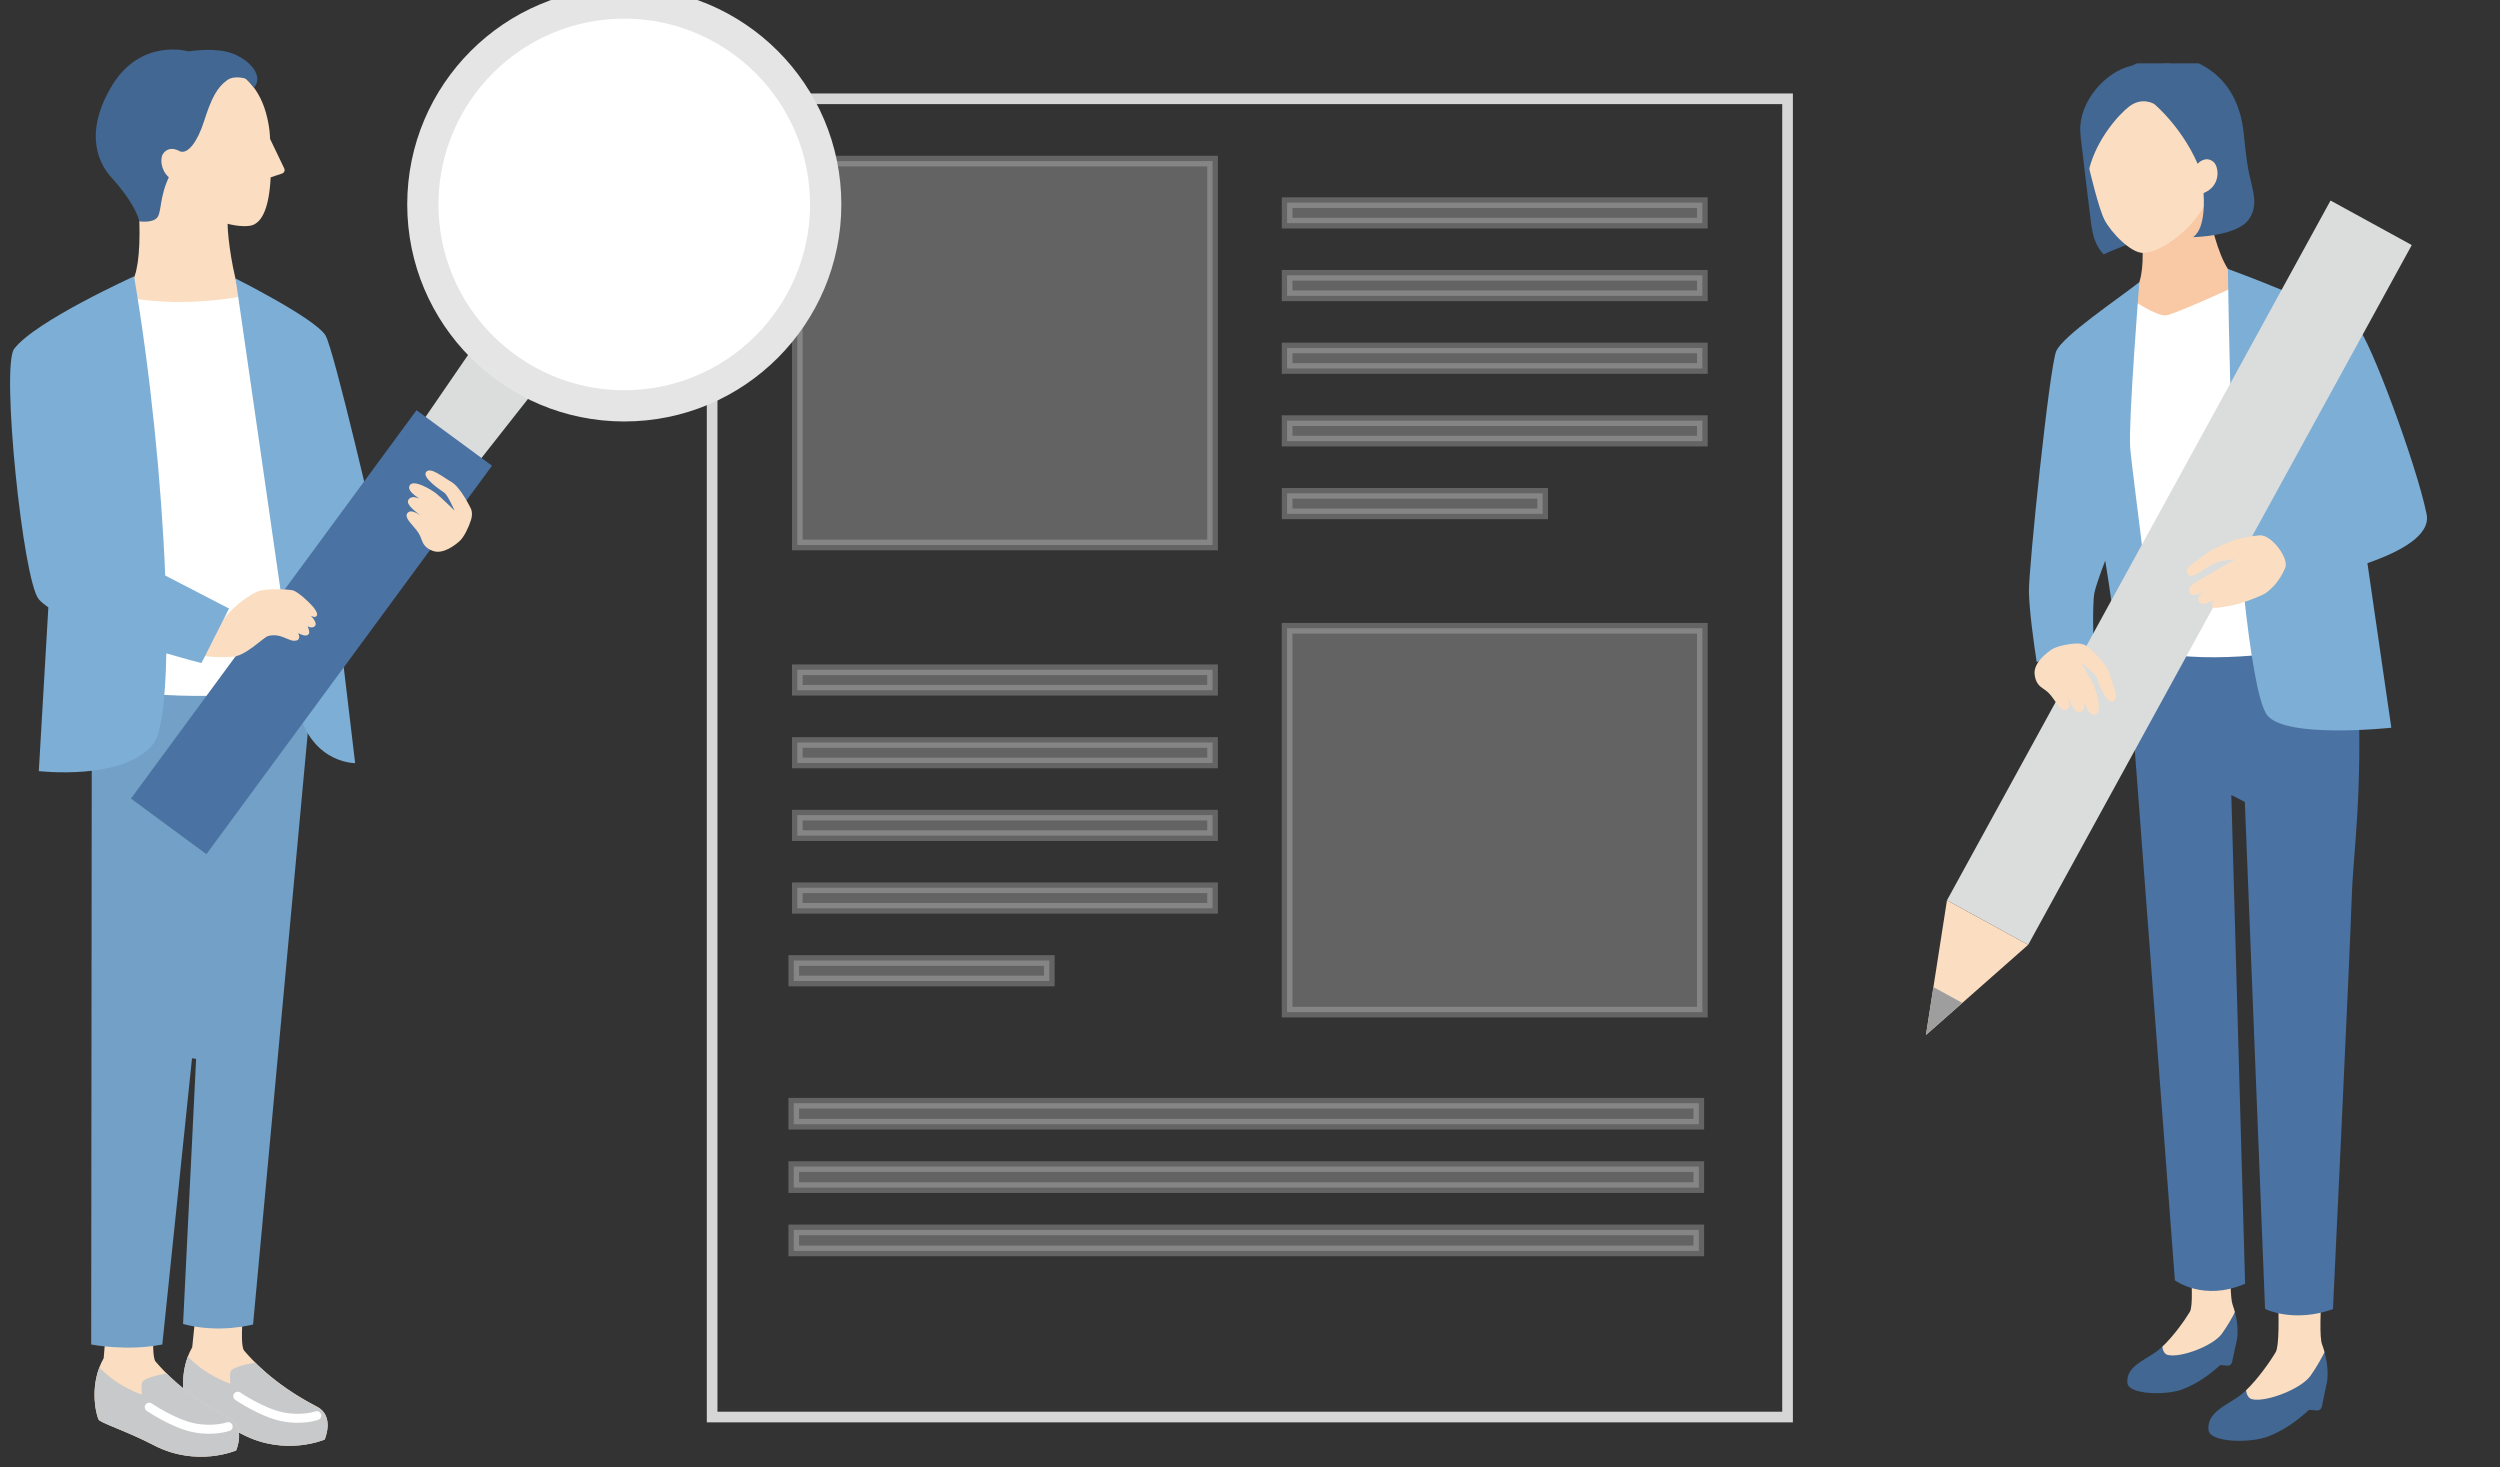<svg width="184" height="108" viewBox="0 0 184 108" fill="none" xmlns="http://www.w3.org/2000/svg">
<rect x="0" y="0" width="184" height="108" fill="#333333" stroke="none"/>
<g clip-path="url(#clip0_11130_10699)">
<path d="M171.086 99.514C171.031 99.304 170.968 99.115 170.905 98.949C170.511 97.918 171.201 91.227 171.201 91.227L167.416 91.18C167.416 91.18 168.009 98.634 167.492 99.516C167.064 100.243 166.164 101.511 165.311 102.322L165.104 103.672L167.595 103.847L170.773 101.401L171.088 99.516L171.086 99.514Z" fill="#FBDEC1"/>
<path d="M159.144 99.118C159.937 98.375 160.776 97.215 161.175 96.546C161.658 95.737 160.787 88.789 160.787 88.789L164.275 88.86C164.275 88.86 163.968 95.094 164.325 96.047C164.383 96.199 164.438 96.375 164.488 96.567L164.31 98.317L160.9 100.475L158.742 100.546L159.141 99.115L159.144 99.118Z" fill="#FBDEC1"/>
<path d="M164.492 96.569C164.303 96.942 163.978 97.535 163.532 98.16C162.881 99.068 160.474 99.955 159.552 99.724C159.295 99.661 159.187 99.399 159.145 99.115C158.977 99.273 158.812 99.412 158.652 99.522C157.741 100.155 156.458 100.624 156.578 101.798C156.665 102.648 159.426 102.714 160.621 102.257C161.689 101.848 162.555 101.241 163.411 100.467L163.92 100.514C164.091 100.53 164.246 100.415 164.282 100.247L164.642 98.58C164.755 97.892 164.645 97.152 164.492 96.566V96.569Z" fill="#416792"/>
<path d="M171.086 99.516C170.884 99.922 170.538 100.568 170.057 101.251C169.359 102.243 166.755 103.225 165.752 102.983C165.474 102.915 165.354 102.631 165.306 102.327C165.125 102.498 164.947 102.65 164.776 102.773C163.792 103.469 162.406 103.986 162.545 105.259C162.647 106.18 165.64 106.23 166.934 105.726C168.091 105.275 169.023 104.608 169.947 103.763L170.501 103.81C170.687 103.826 170.855 103.7 170.892 103.519L171.267 101.707C171.383 100.959 171.26 100.159 171.089 99.523L171.086 99.516Z" fill="#416792"/>
<path d="M153.209 10.664C153.209 10.664 153.684 14.757 153.894 16.363C154.036 17.46 154.262 18.114 154.826 18.725C154.826 18.725 157.469 17.481 159.406 17.208L156.907 10.145L153.212 10.664H153.209Z" fill="#416792"/>
<path d="M156.555 47.743L160.072 94.23C160.072 94.23 162.175 95.812 165.24 94.482L164.225 58.513L165.219 59.022L166.708 96.338C166.708 96.338 168.779 97.393 171.706 96.353C171.706 96.353 172.963 70.012 173.081 66.233C173.199 62.453 173.911 58.728 173.543 49.998L171.183 47.129L159.374 46.52L156.555 47.745V47.743Z" fill="#4A72A2"/>
<path d="M158.374 25.391L165.558 20.81C163.133 21.172 162.282 13.836 162.282 13.836L159.684 15.385L157.523 16.666C157.523 16.666 158.429 21.776 156.15 22.096L158.376 25.391H158.374Z" fill="#F8C9A4"/>
<path d="M161.548 16.165C160.823 17.099 159.031 18.585 157.731 18.614C156.836 18.632 155.371 17.12 154.886 16.172C154.463 15.346 153.802 12.576 153.686 12.051C153.568 11.526 152.25 6.634 157.059 5.106C162.005 3.536 164 6.909 164.401 8.463C164.816 10.07 165.364 12.49 162.472 14.776C162.472 14.776 162.057 15.514 161.548 16.167V16.165Z" fill="#FBDEC1"/>
<path d="M165.508 16.156C166.238 15.119 165.826 14.114 165.54 12.799C165.306 11.725 165.23 10.557 165.112 9.594C164.773 6.84 163.269 5.108 161.159 4.394C159.048 3.68 156.917 4.83 156.917 4.83C154.919 5.26 152.998 7.528 153.108 9.68C153.142 10.368 153.239 10.917 153.347 11.337C153.539 12.08 153.77 12.418 153.77 12.418C154.305 10.281 155.898 8.457 156.717 7.832C157.673 7.105 158.549 7.654 158.549 7.654C158.549 7.654 160.82 9.526 161.988 12.649C161.988 12.649 162.749 16.495 161.411 17.453C161.411 17.453 164.629 17.405 165.508 16.153V16.156Z" fill="#416792"/>
<path d="M162.179 14.212C163.497 13.681 163.326 12.246 162.898 11.904C162.295 11.421 161.743 12.054 161.743 12.054L161.342 12.374L161.893 14.34L162.179 14.212Z" fill="#FBDEC1"/>
<path d="M156.784 21.97C156.784 21.97 158.729 23.306 159.427 23.209C160.128 23.112 164.845 20.934 164.845 20.934L166.247 24.07L168.961 47.865C168.961 47.865 161.829 49.122 157.58 47.692L155.338 24.16L156.784 21.97Z" fill="white"/>
<path d="M156.778 32.858C156.655 30.908 157.455 20.766 157.455 20.766C155.725 22.12 151.88 24.687 151.347 25.826C150.846 26.9 149.3 41.928 149.329 43.531C149.355 44.954 149.678 47.269 149.898 48.713L154.106 48.017C154.048 46.899 154.014 44.369 154.14 43.668C154.208 43.282 154.573 42.235 154.943 41.264C155.242 43.069 155.539 45.064 155.715 46.975C155.909 49.065 155.565 54.315 155.565 54.315C157.61 54.315 158.077 53.044 158.571 51.989C159.19 50.666 156.899 34.809 156.775 32.858H156.778Z" fill="#7CAED6"/>
<path d="M178.597 37.834C177.841 34.125 174.36 24.814 173.541 24.137C171.698 22.612 163.971 19.793 163.971 19.793C163.971 19.793 164.068 26.691 164.27 32.035C164.472 37.38 165.533 50.814 166.845 52.612C168.157 54.407 176.001 53.56 176.001 53.56L174.242 41.448C176.749 40.577 178.912 39.367 178.599 37.837L178.597 37.834Z" fill="#7CAED6"/>
<path d="M171.528 14.76L143.297 66.262L149.275 69.538L177.506 18.037L171.528 14.76Z" fill="#DBDCDC"/>
<path d="M143.296 66.262L141.75 76.176L149.273 69.538L143.296 66.262Z" fill="#FBDEC1"/>
<path d="M142.301 72.648L144.425 73.814L141.75 76.174L142.301 72.648Z" fill="#9E9E9F"/>
<path d="M152.131 52.22C152.485 52.018 152.21 51.37 152.144 51.191C152.37 51.659 152.7 52.535 153.102 52.42C153.446 52.32 153.451 51.921 153.404 51.627C153.59 52.168 153.845 52.714 154.226 52.588C154.769 52.407 154.283 50.861 154.105 50.459C153.924 50.057 153.173 48.766 153.173 48.766C153.173 48.766 154.189 49.548 154.31 49.858C154.43 50.168 155.013 51.861 155.525 51.619C156 51.396 155.462 50.291 155.249 49.54C155.031 48.761 153.677 47.629 153.677 47.629C153.677 47.629 153.399 47.33 152.795 47.362C152.191 47.393 151.364 47.569 151.015 47.797C150.666 48.026 149.661 48.766 149.747 49.622C149.81 50.26 150.11 50.509 150.401 50.701C150.692 50.892 150.866 51.047 151.178 51.498C151.556 52.044 151.813 52.401 152.131 52.22Z" fill="#FBDEC1"/>
<path d="M161.522 41.391C161.798 41.175 162.333 40.779 162.735 40.524C163.136 40.27 164.491 39.721 164.491 39.721C165.165 39.574 165.48 39.474 166.302 39.401C167.181 39.325 168.491 41.107 168.192 41.797C167.709 42.905 167.184 43.294 166.866 43.574C166.588 43.824 165.404 44.231 165.121 44.33C164.871 44.42 164.197 44.598 163.585 44.677C163.252 44.721 162.887 44.832 162.811 44.606C162.73 44.364 162.984 44.165 162.984 44.165C162.541 44.354 161.997 44.645 161.827 44.27C161.656 43.895 162.102 43.614 162.367 43.451C161.926 43.645 161.428 43.992 161.186 43.658C160.945 43.325 161.346 43.044 161.603 42.868C161.861 42.692 164.525 41.157 164.525 41.157C164.525 41.157 163.601 41.23 163.231 41.37C162.861 41.509 162.669 41.6 162.239 41.897C161.808 42.194 161.225 42.59 161.002 42.236C160.779 41.881 161.241 41.603 161.519 41.385L161.522 41.391Z" fill="#FBDEC1"/>
</g>
<rect x="52.413" y="7.271" width="79.151" height="97.023" stroke="#D6D6D6" stroke-width="0.784"/>
<rect opacity="0.3" x="58.683" y="11.857" width="30.563" height="28.253" fill="#D4D4D4" stroke="#D6D6D6" stroke-width="0.784"/>
<rect opacity="0.3" x="94.732" y="14.915" width="30.563" height="1.509" fill="#D4D4D4" stroke="#D6D6D6" stroke-width="0.784"/>
<rect opacity="0.3" x="94.732" y="20.263" width="30.563" height="1.509" fill="#D4D4D4" stroke="#D6D6D6" stroke-width="0.784"/>
<rect opacity="0.3" x="94.732" y="25.611" width="30.563" height="1.509" fill="#D4D4D4" stroke="#D6D6D6" stroke-width="0.784"/>
<rect opacity="0.3" x="94.732" y="30.958" width="30.563" height="1.509" fill="#D4D4D4" stroke="#D6D6D6" stroke-width="0.784"/>
<rect opacity="0.3" x="94.732" y="36.31" width="18.808" height="1.509" fill="#D4D4D4" stroke="#D6D6D6" stroke-width="0.784"/>
<rect opacity="0.3" x="-0.392" y="0.392" width="30.563" height="28.253" transform="matrix(-1 0 0 1 124.902 45.848)" fill="#D4D4D4" stroke="#D6D6D6" stroke-width="0.784"/>
<rect opacity="0.3" x="-0.392" y="0.392" width="30.563" height="1.509" transform="matrix(-1 0 0 1 88.853 48.902)" fill="#D4D4D4" stroke="#D6D6D6" stroke-width="0.784"/>
<rect opacity="0.3" x="-0.392" y="0.392" width="30.563" height="1.509" transform="matrix(-1 0 0 1 88.853 54.254)" fill="#D4D4D4" stroke="#D6D6D6" stroke-width="0.784"/>
<rect opacity="0.3" x="-0.392" y="0.392" width="30.563" height="1.509" transform="matrix(-1 0 0 1 88.853 59.602)" fill="#D4D4D4" stroke="#D6D6D6" stroke-width="0.784"/>
<rect opacity="0.3" x="-0.392" y="0.392" width="30.563" height="1.509" transform="matrix(-1 0 0 1 88.853 64.949)" fill="#D4D4D4" stroke="#D6D6D6" stroke-width="0.784"/>
<rect opacity="0.3" x="-0.392" y="0.392" width="66.612" height="1.547" transform="matrix(-1 0 0 1 124.64 80.805)" fill="#D4D4D4" stroke="#D6D6D6" stroke-width="0.784"/>
<rect opacity="0.3" x="-0.392" y="0.392" width="66.612" height="1.547" transform="matrix(-1 0 0 1 124.64 85.469)" fill="#D4D4D4" stroke="#D6D6D6" stroke-width="0.784"/>
<rect opacity="0.3" x="-0.392" y="0.392" width="66.612" height="1.547" transform="matrix(-1 0 0 1 124.64 90.129)" fill="#D4D4D4" stroke="#D6D6D6" stroke-width="0.784"/>
<rect opacity="0.3" x="-0.392" y="0.392" width="18.808" height="1.509" transform="matrix(-1 0 0 1 76.837 70.301)" fill="#D4D4D4" stroke="#D6D6D6" stroke-width="0.784"/>
<g clip-path="url(#clip1_11130_10699)">
<path d="M18.111 94.633C18.111 94.633 17.531 98.904 17.972 99.41C18.412 99.916 20.039 101.839 23.328 103.53C24.662 104.216 23.897 105.948 23.897 105.948C23.897 105.948 21.012 107.204 17.869 105.579C15.713 104.463 13.881 103.923 13.766 103.661C13.522 103.102 13.108 100.985 14.148 99.156L14.596 94.785L18.111 94.635V94.633Z" fill="#FBDEC1"/>
<path d="M13.827 99.836C14.244 100.289 15.253 101.22 16.954 101.846C16.927 101.573 16.909 101.233 16.954 100.994C17.03 100.583 18.494 100.336 18.785 100.292C19.637 101.138 21.099 102.388 23.324 103.534C24.658 104.22 23.893 105.952 23.893 105.952C23.893 105.952 21.008 107.208 17.866 105.583C15.709 104.466 13.877 103.927 13.762 103.665C13.547 103.175 13.204 101.484 13.825 99.841L13.827 99.836Z" fill="#C8C9CA"/>
<path d="M21.91 104.717C22.806 104.717 23.39 104.512 23.425 104.499C23.595 104.439 23.684 104.25 23.624 104.08C23.564 103.91 23.375 103.82 23.207 103.881C23.207 103.881 22.172 104.235 20.794 103.941C19.376 103.637 17.699 102.5 17.683 102.487C17.534 102.384 17.329 102.424 17.227 102.573C17.125 102.722 17.164 102.927 17.313 103.029C17.387 103.079 19.116 104.253 20.657 104.583C21.116 104.68 21.54 104.717 21.913 104.717H21.91Z" fill="white"/>
<path d="M11.52 95.289C11.52 95.289 11.011 99.71 11.454 100.216C11.894 100.721 13.522 102.645 16.811 104.335C18.144 105.022 17.379 106.754 17.379 106.754C17.379 106.754 14.494 108.009 11.352 106.385C9.195 105.268 7.363 104.728 7.248 104.466C7.004 103.908 6.59 101.791 7.631 99.962L8.005 95.441L11.52 95.292V95.289Z" fill="#FBDEC1"/>
<path d="M7.314 100.637C7.73 101.09 8.739 102.02 10.44 102.647C10.414 102.374 10.395 102.033 10.44 101.795C10.516 101.384 11.981 101.137 12.272 101.093C13.123 101.939 14.586 103.189 16.811 104.334C18.144 105.021 17.379 106.753 17.379 106.753C17.379 106.753 14.494 108.008 11.352 106.384C9.195 105.267 7.363 104.727 7.248 104.465C7.033 103.975 6.69 102.285 7.311 100.642L7.314 100.637Z" fill="#C8C9CA"/>
<path d="M15.394 105.523C16.291 105.523 16.875 105.318 16.909 105.305C17.079 105.245 17.168 105.056 17.108 104.886C17.048 104.716 16.859 104.626 16.691 104.687C16.691 104.687 15.654 105.041 14.278 104.747C12.863 104.446 11.183 103.306 11.167 103.295C11.018 103.193 10.813 103.232 10.711 103.382C10.609 103.531 10.648 103.735 10.798 103.838C10.871 103.887 12.601 105.061 14.142 105.392C14.6 105.489 15.025 105.525 15.397 105.525L15.394 105.523Z" fill="white"/>
<path d="M6.708 45.951H22.56L22.877 51.504L18.626 97.481C18.626 97.481 16.124 98.168 13.474 97.445L14.434 77.932L14.132 77.89L11.947 98.954C9.35 99.473 6.711 98.954 6.711 98.954L6.755 53.891L6.711 45.945L6.708 45.951Z" fill="#72A0C6"/>
<path d="M9.606 20.886C10.073 20.385 10.335 18.755 10.256 16.292L10.34 12.505L16.727 12.477L16.753 16.546C16.771 17.618 17.143 20.223 17.659 21.591L18.092 24.201L14.355 26.827L9.418 24.563L9.604 20.889L9.606 20.886Z" fill="#FBDEC1"/>
<path d="M10.336 50.994C15.08 51.563 22.029 50.874 22.029 50.874L19.993 27.889L18.347 21.715C18.347 21.715 13.79 22.724 9.605 21.917L8.795 29.042L10.334 50.994H10.336Z" fill="white"/>
<path d="M13.416 13.867C14.336 16.309 17.806 16.899 18.623 16.556C19.127 16.346 19.792 15.665 19.921 13.052L20.765 12.769C20.916 12.717 20.99 12.544 20.922 12.4L19.879 10.225C19.866 10.031 19.86 9.834 19.837 9.63C19.203 4.407 15.125 4.674 15.125 4.674C15.125 4.674 11.503 4.496 10.518 8.249C9.454 12.297 13.419 13.87 13.419 13.87L13.416 13.867Z" fill="#FBDEC1"/>
<path d="M12.426 13.046C11.826 12.521 11.768 11.652 12.006 11.313C12.478 10.645 13.225 11.13 13.225 11.13C13.815 11.389 14.535 10.441 15.015 8.929C15.562 7.204 15.99 6.423 16.716 5.902C17.268 5.506 18.102 5.797 18.102 5.797C18.309 5.983 18.508 6.203 18.697 6.455C19.541 5.436 18.023 4.091 16.619 3.792C15.379 3.528 13.883 3.782 13.883 3.782C13.883 3.782 10.298 2.728 8.149 6.455C6.092 10.021 7.378 12.218 8.296 13.171C8.296 13.171 9.902 14.898 10.256 16.29C10.256 16.29 11.191 16.431 11.553 16.036C11.904 15.65 11.718 14.563 12.426 13.046Z" fill="#416792"/>
<path d="M34.477 34.929L41.078 26.541L36.482 23.16L30.36 32.086L34.477 34.929Z" fill="#DBDCDC"/>
<path d="M23.953 24.685C24.574 25.665 27.781 39.612 27.781 39.612L24.183 39.858C24.794 44.811 26.138 56.166 26.138 56.166C26.138 56.166 22.443 56.224 21.751 51.203C21.059 46.181 17.338 20.5 17.338 20.5C17.338 20.5 23.148 23.406 23.955 24.682L23.953 24.685Z" fill="#7CAED6"/>
<path d="M9.638 58.776L15.191 62.867L36.213 34.277L30.655 30.191L9.638 58.776Z" fill="#4A72A2"/>
<path d="M15.412 45.262L16.453 45.573C17.221 44.515 18.623 43.639 19.005 43.514C19.684 43.288 21.086 43.362 21.521 43.443C21.956 43.524 23.002 44.559 23.19 44.853C23.379 45.146 23.4 45.34 23.19 45.406C23.128 45.424 23.02 45.387 22.886 45.322C23.012 45.458 23.342 45.846 23.201 46.048C23.085 46.21 22.886 46.21 22.643 46.105C22.708 46.247 22.808 46.514 22.734 46.643C22.651 46.789 22.444 46.85 22.009 46.627C21.99 46.616 21.969 46.606 21.948 46.595C22.024 46.758 22.158 47.164 21.639 47.161C21.366 47.161 20.965 46.905 20.585 46.808C20.261 46.724 19.959 46.745 19.731 46.813C19.346 46.928 18.028 48.359 17.019 48.346C17.019 48.346 15.468 48.448 14.582 48.178L15.412 45.267V45.262Z" fill="#FBDEC1"/>
<path d="M2.856 44.106C1.688 42.733 0.071 26.983 1.038 25.683C2.552 23.65 9.866 20.34 9.866 20.34C11.088 27.52 11.897 35.73 12.159 42.358L16.855 44.787L14.827 48.804C14.827 48.804 13.753 48.529 12.241 48.086C12.178 51.543 11.871 53.996 11.281 54.751C9.141 57.492 2.856 56.753 2.856 56.753L3.559 44.701C3.263 44.499 3.022 44.3 2.856 44.106Z" fill="#7CAED6"/>
<path d="M45.947 31.02C37.124 31.02 29.972 23.868 29.972 15.045C29.972 6.223 37.124 -0.93 45.947 -0.93C54.77 -0.93 61.922 6.223 61.922 15.045C61.922 23.868 54.77 31.02 45.947 31.02Z" fill="#E5E5E6"/>
<path d="M47.197 28.665C54.705 27.975 60.252 21.306 59.563 13.795C58.874 6.287 52.205 0.74 44.694 1.429C37.186 2.118 31.639 8.787 32.328 16.298C33.017 23.806 39.686 29.354 47.197 28.665Z" fill="white"/>
<path d="M30.013 37.736C30.283 37.455 30.818 37.862 30.967 37.964C30.587 37.644 29.854 37.133 30.055 36.79C30.228 36.494 30.6 36.583 30.86 36.695C30.404 36.397 29.956 36.032 30.163 35.71C30.459 35.249 31.777 36.061 32.105 36.321C32.435 36.583 33.454 37.578 33.454 37.578C33.454 37.578 32.967 36.457 32.71 36.271C32.453 36.087 31.022 35.152 31.366 34.733C31.683 34.345 32.579 35.102 33.226 35.474C33.897 35.859 34.628 37.377 34.628 37.377C34.628 37.377 34.84 37.704 34.67 38.257C34.5 38.81 34.143 39.533 33.85 39.801C33.556 40.071 32.637 40.828 31.863 40.548C31.287 40.338 31.127 40.005 31.017 39.691C30.91 39.376 30.805 39.18 30.459 38.784C30.042 38.307 29.772 37.985 30.013 37.733V37.736Z" fill="#FBDEC1"/>
</g>
<defs>
<clipPath id="clip0_11130_10699">
<rect width="45.453" height="101.784" fill="white" transform="translate(138.002 4.66)"/>
</clipPath>
<clipPath id="clip1_11130_10699">
<rect width="62.661" height="108" fill="white" transform="matrix(-1 0 0 1 62.662 0)"/>
</clipPath>
</defs>
</svg>
